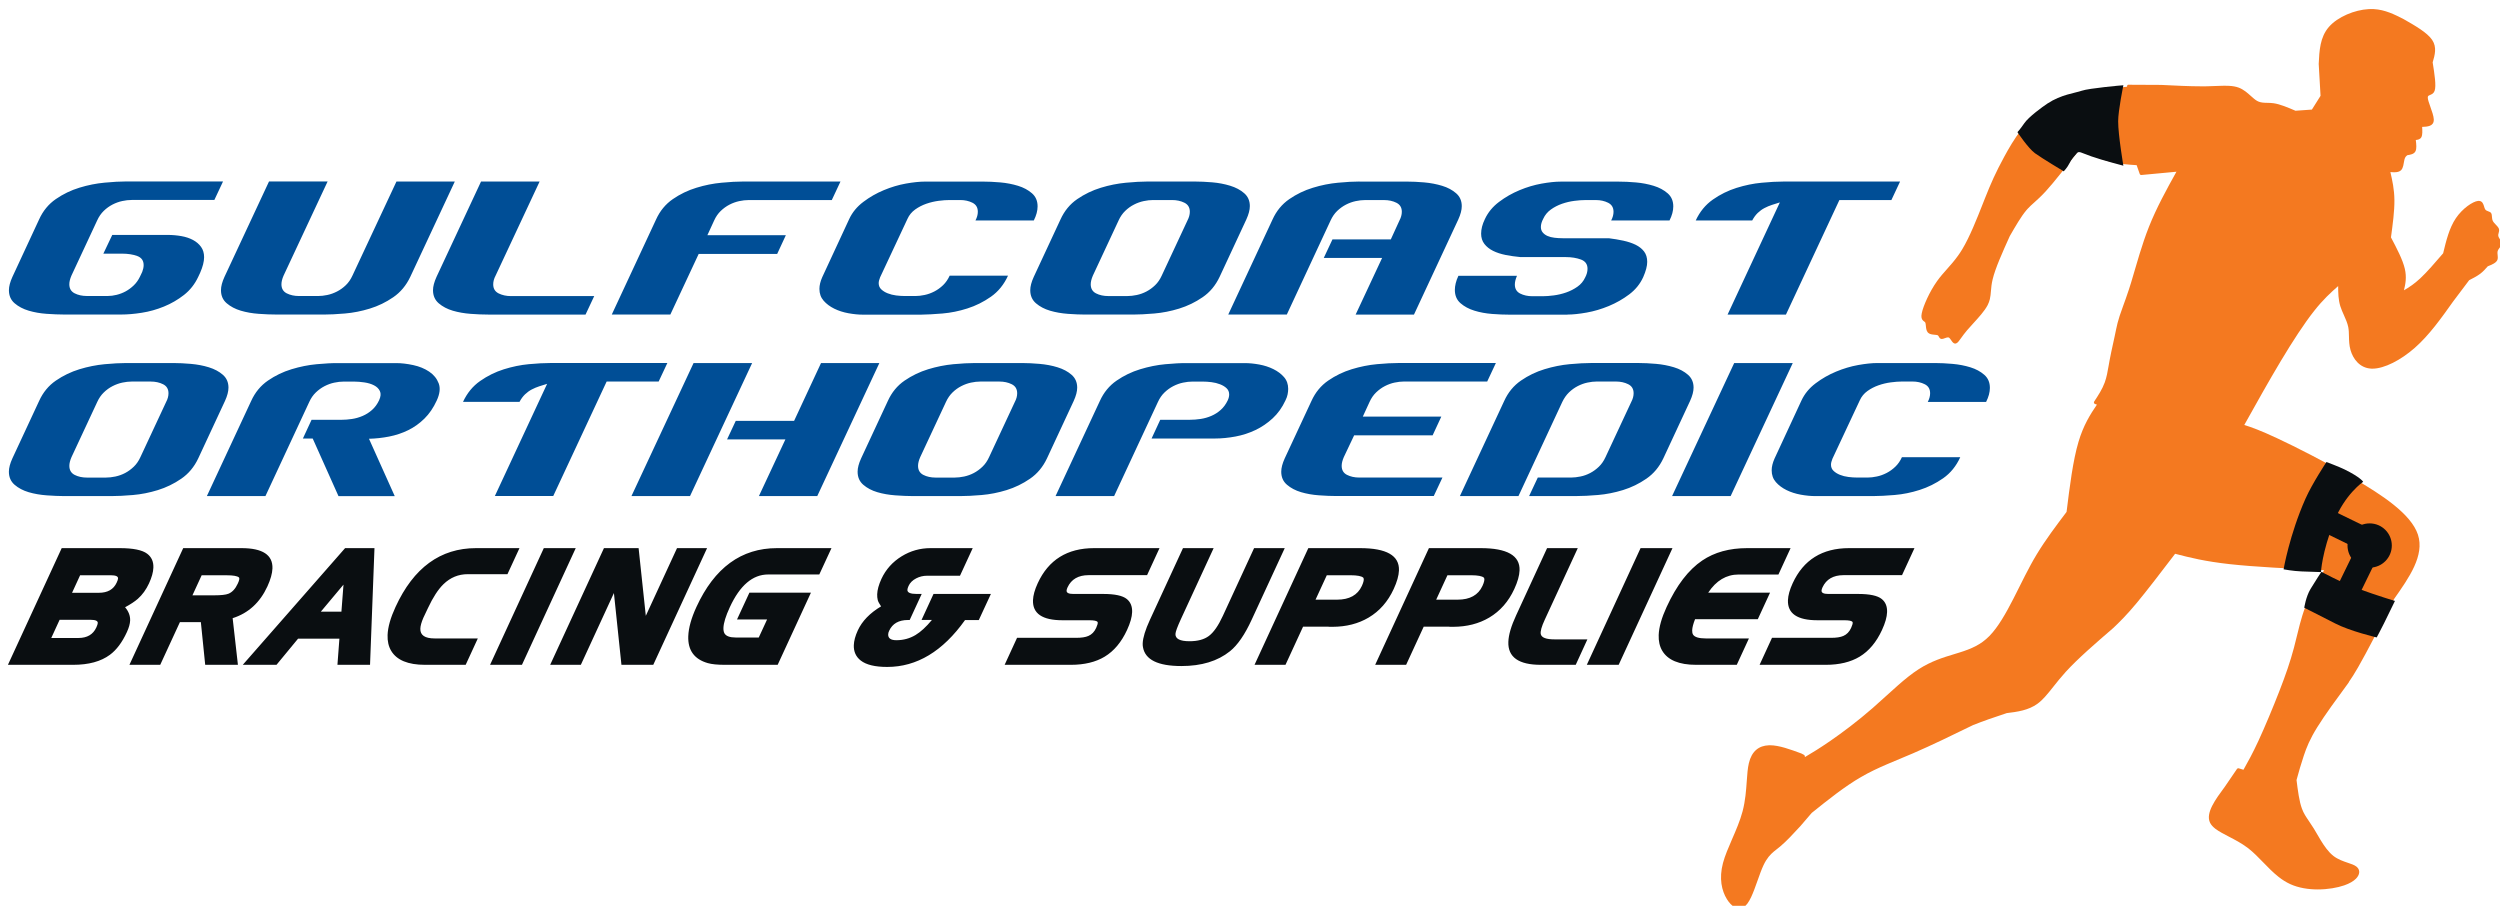 <svg width="276" height="100" viewBox="0 0 276 100" fill="none" xmlns="http://www.w3.org/2000/svg">
<g clip-path="url(#clip0_8014_1345)">
<path d="M209.171 54.647C210.087 54.569 211.002 54.385 211.925 54.09C212.848 53.796 213.713 53.367 214.526 52.799C215.335 52.232 215.967 51.455 216.414 50.472H209.973C209.785 50.888 209.544 51.235 209.249 51.519C208.955 51.803 208.632 52.037 208.28 52.218C207.925 52.398 207.57 52.53 207.205 52.604C206.843 52.682 206.506 52.721 206.197 52.721H205.033C204.721 52.721 204.398 52.7 204.064 52.657C203.727 52.615 203.418 52.537 203.134 52.423C202.851 52.31 202.613 52.164 202.425 51.983C202.233 51.803 202.141 51.576 202.141 51.299C202.141 51.125 202.194 50.912 202.297 50.653L205.324 44.191C205.512 43.776 205.793 43.436 206.165 43.169C206.534 42.904 206.946 42.691 207.393 42.535C207.84 42.379 208.294 42.272 208.752 42.212C209.21 42.152 209.618 42.12 209.98 42.12H211.144C211.645 42.12 212.092 42.219 212.489 42.418C212.887 42.616 213.085 42.946 213.085 43.414C213.085 43.726 213 44.042 212.826 44.372H219.267C219.544 43.819 219.683 43.304 219.683 42.822C219.683 42.219 219.477 41.737 219.061 41.375C218.646 41.013 218.135 40.736 217.521 40.548C216.911 40.36 216.254 40.233 215.555 40.172C214.856 40.112 214.224 40.08 213.653 40.08H207.262C206.658 40.08 205.952 40.155 205.14 40.3C204.33 40.446 203.518 40.687 202.709 41.024C201.896 41.361 201.144 41.79 200.445 42.318C199.745 42.843 199.224 43.478 198.879 44.219L195.906 50.632C195.7 51.097 195.593 51.529 195.593 51.923C195.593 52.441 195.749 52.877 196.058 53.228C196.37 53.583 196.761 53.874 197.236 54.108C197.712 54.342 198.234 54.509 198.801 54.612C199.369 54.715 199.905 54.768 200.405 54.768H206.797C207.464 54.764 208.255 54.725 209.171 54.647ZM191.065 54.764L197.921 40.08H191.455L184.599 54.764H191.065ZM173.215 43.322C173.509 43.038 173.832 42.804 174.183 42.623C174.538 42.442 174.897 42.311 175.255 42.237C175.617 42.159 175.961 42.12 176.291 42.12H178.385C178.903 42.12 179.358 42.219 179.755 42.418C180.153 42.616 180.351 42.946 180.351 43.414C180.351 43.726 180.266 44.042 180.092 44.372L177.246 50.472C177.054 50.888 176.817 51.235 176.522 51.519C176.228 51.803 175.908 52.037 175.564 52.218C175.22 52.398 174.861 52.53 174.492 52.604C174.12 52.682 173.772 52.721 173.445 52.721H169.772L168.814 54.764H174.066C174.723 54.764 175.507 54.725 176.419 54.647C177.335 54.569 178.25 54.388 179.173 54.105C180.096 53.821 180.958 53.402 181.76 52.849C182.562 52.296 183.187 51.547 183.634 50.6L186.583 44.266C186.842 43.698 186.97 43.205 186.97 42.794C186.97 42.208 186.764 41.733 186.349 41.371C185.934 41.01 185.419 40.733 184.798 40.545C184.177 40.357 183.517 40.229 182.818 40.169C182.119 40.109 181.487 40.077 180.916 40.077H175.663C175.007 40.077 174.219 40.119 173.296 40.204C172.374 40.289 171.447 40.477 170.514 40.761C169.584 41.045 168.715 41.464 167.913 42.017C167.111 42.57 166.493 43.319 166.064 44.266L161.174 54.764H167.64L172.477 44.372C172.679 43.957 172.92 43.609 173.215 43.322ZM159.247 52.721H150.062C149.544 52.721 149.094 52.622 148.703 52.423C148.316 52.225 148.121 51.895 148.121 51.427C148.121 51.15 148.199 50.831 148.355 50.469L149.495 48.064H158.161L159.119 45.996H150.453L151.202 44.368C151.39 43.953 151.631 43.606 151.925 43.322C152.22 43.038 152.543 42.804 152.894 42.623C153.249 42.442 153.608 42.311 153.966 42.237C154.328 42.159 154.672 42.12 155.002 42.12H164.187L165.145 40.077H154.385C153.728 40.077 152.94 40.119 152.018 40.204C151.095 40.289 150.169 40.477 149.235 40.761C148.306 41.045 147.436 41.464 146.634 42.017C145.832 42.57 145.215 43.319 144.785 44.266L141.836 50.6C141.577 51.168 141.449 51.661 141.449 52.072C141.449 52.675 141.659 53.157 142.085 53.519C142.507 53.881 143.025 54.154 143.635 54.335C144.249 54.516 144.906 54.633 145.616 54.683C146.322 54.736 146.961 54.761 147.529 54.761H158.288L159.247 52.721ZM128.656 40.208C127.733 40.293 126.807 40.481 125.874 40.765C124.944 41.048 124.075 41.467 123.273 42.02C122.471 42.574 121.853 43.322 121.424 44.269L116.533 54.768H122.999L127.836 44.376C128.024 43.961 128.266 43.613 128.56 43.329C128.855 43.045 129.178 42.811 129.529 42.63C129.884 42.45 130.242 42.318 130.604 42.244C130.966 42.166 131.311 42.127 131.641 42.127H132.78C133.088 42.127 133.411 42.148 133.749 42.191C134.086 42.233 134.398 42.311 134.693 42.425C134.987 42.538 135.228 42.684 135.416 42.864C135.605 43.045 135.7 43.272 135.7 43.549C135.7 43.755 135.647 43.971 135.544 44.195C135.338 44.627 135.079 44.978 134.767 45.255C134.458 45.532 134.111 45.752 133.731 45.915C133.351 46.078 132.957 46.191 132.553 46.252C132.148 46.312 131.747 46.344 131.35 46.344H128.092L127.134 48.412H134.118C134.859 48.412 135.619 48.337 136.396 48.192C137.173 48.047 137.904 47.809 138.596 47.479C139.285 47.153 139.92 46.72 140.498 46.188C141.077 45.652 141.545 45 141.907 44.223C142.028 43.982 142.11 43.755 142.152 43.538C142.195 43.322 142.216 43.12 142.216 42.932C142.216 42.414 142.06 41.978 141.751 41.627C141.439 41.272 141.048 40.981 140.573 40.747C140.097 40.513 139.579 40.346 139.022 40.243C138.461 40.141 137.933 40.087 137.432 40.087H131.016C130.367 40.08 129.579 40.123 128.656 40.208ZM98.843 54.686C98.136 54.633 97.476 54.52 96.862 54.339C96.249 54.158 95.734 53.885 95.312 53.523C94.889 53.161 94.68 52.679 94.68 52.076C94.68 51.661 94.808 51.171 95.067 50.604L98.016 44.269C98.445 43.322 99.063 42.57 99.865 42.02C100.667 41.471 101.533 41.052 102.466 40.765C103.396 40.481 104.322 40.297 105.248 40.208C106.171 40.123 106.959 40.08 107.615 40.08H112.867C113.435 40.08 114.071 40.112 114.77 40.172C115.469 40.233 116.129 40.357 116.75 40.548C117.371 40.74 117.889 41.013 118.301 41.375C118.716 41.737 118.922 42.212 118.922 42.797C118.922 43.212 118.794 43.702 118.535 44.269L115.586 50.604C115.139 51.551 114.514 52.303 113.712 52.852C112.91 53.406 112.048 53.821 111.125 54.108C110.202 54.392 109.283 54.573 108.371 54.651C107.456 54.729 106.671 54.768 106.018 54.768H100.766C100.188 54.764 99.549 54.739 98.843 54.686ZM101.352 51.43C101.352 51.895 101.547 52.228 101.934 52.427C102.32 52.626 102.775 52.725 103.293 52.725H105.39C105.717 52.725 106.068 52.686 106.437 52.608C106.806 52.53 107.165 52.402 107.509 52.221C107.853 52.04 108.172 51.806 108.467 51.522C108.762 51.239 109.003 50.888 109.191 50.476L112.037 44.376C112.211 44.049 112.296 43.73 112.296 43.418C112.296 42.953 112.097 42.62 111.7 42.421C111.302 42.222 110.845 42.123 110.33 42.123H108.236C107.91 42.123 107.566 42.162 107.2 42.24C106.838 42.318 106.48 42.446 106.128 42.627C105.773 42.808 105.45 43.042 105.159 43.326C104.868 43.609 104.624 43.961 104.436 44.372L101.589 50.472C101.43 50.834 101.352 51.154 101.352 51.43ZM69.714 54.764H76.18L83.036 40.08H76.57L69.714 54.764ZM81.227 46.465L80.268 48.508H86.709L83.785 54.764H90.226L97.082 40.08H90.641L87.668 46.465H81.227ZM61.076 54.764L66.975 42.12H72.716L73.675 40.077H60.768C60.093 40.077 59.302 40.119 58.386 40.204C57.471 40.289 56.552 40.481 55.618 40.772C54.689 41.066 53.816 41.495 53.007 42.063C52.194 42.63 51.566 43.4 51.118 44.365H57.354C57.528 44.038 57.73 43.762 57.961 43.538C58.195 43.315 58.443 43.134 58.709 42.996C58.975 42.857 59.252 42.74 59.536 42.648C59.82 42.556 60.111 42.464 60.402 42.375L54.632 54.761H61.076V54.764ZM34.961 40.208C34.038 40.293 33.112 40.481 32.179 40.765C31.249 41.048 30.379 41.467 29.577 42.02C28.775 42.574 28.158 43.322 27.728 44.269L22.838 54.768H29.304L34.141 44.376C34.329 43.961 34.571 43.613 34.865 43.329C35.16 43.045 35.483 42.811 35.834 42.63C36.189 42.45 36.544 42.318 36.909 42.244C37.271 42.166 37.615 42.127 37.945 42.127H39.085C39.447 42.127 39.83 42.159 40.234 42.219C40.639 42.279 40.994 42.386 41.295 42.542C41.597 42.698 41.814 42.907 41.941 43.177C42.069 43.443 42.041 43.783 41.849 44.198C41.643 44.631 41.384 44.982 41.072 45.259C40.763 45.535 40.415 45.755 40.036 45.918C39.656 46.081 39.262 46.195 38.857 46.255C38.453 46.316 38.052 46.347 37.654 46.347H34.397L33.438 48.415H34.524L37.37 54.775H43.581L40.735 48.44C41.476 48.422 42.218 48.341 42.96 48.195C43.702 48.05 44.401 47.816 45.054 47.497C45.71 47.178 46.31 46.752 46.853 46.216C47.396 45.684 47.85 45.017 48.212 44.227C48.556 43.485 48.631 42.85 48.432 42.325C48.233 41.8 47.886 41.368 47.385 41.031C46.885 40.694 46.299 40.453 45.625 40.307C44.951 40.162 44.323 40.087 43.737 40.087H37.321C36.671 40.08 35.884 40.123 34.961 40.208ZM5.147 54.686C4.441 54.633 3.781 54.52 3.167 54.339C2.553 54.158 2.039 53.885 1.616 53.523C1.194 53.161 0.981 52.679 0.981 52.076C0.981 51.661 1.109 51.171 1.368 50.604L4.317 44.269C4.746 43.322 5.364 42.57 6.166 42.02C6.968 41.471 7.834 41.052 8.767 40.765C9.697 40.481 10.627 40.297 11.55 40.208C12.472 40.123 13.26 40.08 13.916 40.08H19.169C19.737 40.08 20.372 40.112 21.071 40.172C21.77 40.233 22.43 40.357 23.051 40.548C23.672 40.74 24.19 41.013 24.602 41.375C25.017 41.737 25.223 42.212 25.223 42.797C25.223 43.212 25.095 43.702 24.836 44.269L21.887 50.604C21.44 51.551 20.812 52.303 20.01 52.852C19.208 53.406 18.345 53.821 17.423 54.108C16.5 54.392 15.581 54.573 14.669 54.651C13.753 54.729 12.969 54.768 12.316 54.768H7.064C6.492 54.764 5.854 54.739 5.147 54.686ZM7.656 51.43C7.656 51.895 7.852 52.228 8.238 52.427C8.625 52.626 9.08 52.725 9.598 52.725H11.691C12.018 52.725 12.369 52.686 12.738 52.608C13.107 52.53 13.466 52.402 13.814 52.221C14.158 52.04 14.477 51.806 14.772 51.522C15.066 51.239 15.308 50.888 15.496 50.476L18.342 44.376C18.516 44.049 18.601 43.73 18.601 43.418C18.601 42.953 18.402 42.62 18.005 42.421C17.607 42.222 17.153 42.123 16.635 42.123H14.541C14.215 42.123 13.867 42.162 13.505 42.24C13.143 42.318 12.784 42.446 12.43 42.627C12.075 42.808 11.752 43.042 11.461 43.326C11.166 43.609 10.925 43.961 10.737 44.372L7.891 50.472C7.735 50.834 7.656 51.154 7.656 51.43Z" fill="#004E96"/>
<path d="M197.169 34.728L203.067 22.087H208.809L209.767 20.044H196.86C196.19 20.044 195.395 20.087 194.479 20.175C193.563 20.26 192.644 20.452 191.711 20.743C190.781 21.037 189.908 21.466 189.099 22.034C188.29 22.601 187.658 23.371 187.211 24.336H193.446C193.62 24.009 193.822 23.733 194.053 23.509C194.287 23.286 194.536 23.105 194.802 22.967C195.068 22.828 195.345 22.711 195.629 22.619C195.913 22.523 196.2 22.435 196.495 22.346L190.724 34.732H197.169V34.728ZM173.059 34.728C173.644 34.728 174.347 34.654 175.166 34.508C175.986 34.363 176.799 34.121 177.612 33.785C178.421 33.448 179.173 33.022 179.862 32.504C180.55 31.986 181.068 31.351 181.412 30.592C181.707 29.919 181.852 29.362 181.852 28.911C181.852 28.447 181.735 28.064 181.505 27.762C181.27 27.46 180.962 27.216 180.575 27.024C180.188 26.836 179.734 26.684 179.216 26.57C178.698 26.46 178.165 26.368 177.612 26.301H172.516C172.203 26.301 171.902 26.283 171.611 26.247C171.316 26.212 171.064 26.148 170.848 26.052C170.631 25.957 170.454 25.829 170.319 25.666C170.18 25.503 170.113 25.3 170.113 25.059C170.113 24.783 170.198 24.481 170.372 24.155C170.56 23.74 170.841 23.403 171.213 23.133C171.582 22.867 171.994 22.655 172.441 22.498C172.888 22.342 173.342 22.236 173.8 22.176C174.258 22.115 174.666 22.087 175.028 22.087H176.192C176.692 22.087 177.14 22.186 177.537 22.385C177.935 22.584 178.133 22.913 178.133 23.382C178.133 23.69 178.048 24.009 177.874 24.339H184.315C184.592 23.79 184.73 23.272 184.73 22.789C184.73 22.186 184.525 21.704 184.109 21.342C183.694 20.98 183.183 20.704 182.569 20.516C181.955 20.328 181.302 20.2 180.603 20.14C179.904 20.079 179.272 20.051 178.701 20.051H172.313C171.71 20.051 171.004 20.126 170.191 20.271C169.382 20.416 168.569 20.658 167.76 20.995C166.951 21.332 166.195 21.761 165.496 22.289C164.797 22.814 164.275 23.449 163.931 24.19C163.654 24.758 163.516 25.293 163.516 25.794C163.516 26.24 163.636 26.62 163.878 26.932C164.119 27.244 164.438 27.496 164.836 27.695C165.233 27.893 165.695 28.042 166.22 28.149C166.745 28.252 167.292 28.329 167.863 28.383H172.881C173.502 28.383 174.052 28.475 174.538 28.652C175.021 28.833 175.262 29.174 175.262 29.674C175.262 29.986 175.177 30.302 175.003 30.631C174.812 31.046 174.528 31.387 174.148 31.653C173.768 31.919 173.353 32.132 172.906 32.288C172.459 32.444 172.005 32.55 171.547 32.611C171.089 32.671 170.681 32.703 170.319 32.703H169.18C168.662 32.703 168.211 32.603 167.82 32.405C167.434 32.206 167.239 31.876 167.239 31.408C167.239 31.131 167.317 30.812 167.473 30.451H161.007C160.868 30.745 160.769 31.018 160.709 31.277C160.648 31.536 160.616 31.777 160.616 32.001C160.616 32.621 160.822 33.111 161.237 33.472C161.653 33.834 162.164 34.111 162.778 34.299C163.392 34.49 164.045 34.607 164.744 34.661C165.443 34.714 166.074 34.739 166.646 34.739H173.059V34.728ZM150.087 20.041C149.431 20.041 148.643 20.083 147.72 20.172C146.797 20.257 145.871 20.441 144.938 20.729C144.008 21.012 143.139 21.431 142.337 21.984C141.535 22.538 140.917 23.286 140.488 24.233L135.597 34.728H142.063L146.9 24.336C147.092 23.921 147.33 23.573 147.624 23.289C147.919 23.006 148.242 22.772 148.593 22.591C148.944 22.41 149.306 22.282 149.665 22.204C150.027 22.126 150.371 22.087 150.701 22.087H152.795C153.313 22.087 153.767 22.186 154.165 22.385C154.562 22.584 154.761 22.913 154.761 23.382C154.761 23.69 154.676 24.009 154.502 24.339L153.544 26.432H147.103L146.144 28.475H152.586L149.661 34.732H156.102L160.993 24.236C161.252 23.669 161.379 23.176 161.379 22.761C161.379 22.176 161.174 21.701 160.758 21.339C160.343 20.977 159.829 20.7 159.208 20.512C158.587 20.324 157.926 20.197 157.227 20.136C156.528 20.076 155.897 20.048 155.325 20.048H150.087V20.041ZM117.907 34.65C117.201 34.597 116.54 34.483 115.927 34.302C115.313 34.121 114.798 33.848 114.376 33.487C113.953 33.125 113.74 32.642 113.74 32.039C113.74 31.625 113.868 31.135 114.127 30.568L117.076 24.233C117.506 23.286 118.123 22.534 118.925 21.984C119.727 21.434 120.593 21.016 121.527 20.729C122.46 20.441 123.386 20.26 124.309 20.172C125.231 20.087 126.019 20.041 126.676 20.041H131.928C132.496 20.041 133.131 20.072 133.83 20.129C134.529 20.189 135.189 20.314 135.81 20.505C136.431 20.697 136.95 20.97 137.361 21.332C137.776 21.693 137.982 22.169 137.982 22.754C137.982 23.169 137.854 23.658 137.595 24.229L134.646 30.564C134.199 31.511 133.575 32.263 132.769 32.813C131.967 33.366 131.105 33.781 130.182 34.068C129.259 34.352 128.34 34.533 127.428 34.611C126.513 34.689 125.728 34.728 125.075 34.728H119.823C119.252 34.728 118.617 34.7 117.907 34.65ZM120.416 31.39C120.416 31.855 120.611 32.188 120.998 32.387C121.385 32.586 121.839 32.685 122.357 32.685H124.451C124.777 32.685 125.129 32.646 125.498 32.568C125.87 32.49 126.225 32.362 126.569 32.181C126.914 32.001 127.233 31.766 127.528 31.483C127.822 31.199 128.063 30.848 128.251 30.436L131.098 24.336C131.268 24.009 131.357 23.69 131.357 23.378C131.357 22.913 131.158 22.58 130.76 22.381C130.363 22.183 129.909 22.084 129.391 22.084H127.297C126.97 22.084 126.623 22.122 126.261 22.201C125.899 22.279 125.54 22.406 125.189 22.587C124.834 22.768 124.511 23.002 124.22 23.286C123.926 23.57 123.684 23.921 123.496 24.332L120.65 30.433C120.494 30.798 120.416 31.117 120.416 31.39ZM104.042 34.611C104.957 34.533 105.873 34.349 106.795 34.054C107.718 33.76 108.584 33.331 109.397 32.76C110.206 32.192 110.838 31.415 111.285 30.433H104.844C104.652 30.848 104.414 31.195 104.12 31.479C103.825 31.763 103.502 31.997 103.151 32.178C102.8 32.359 102.441 32.49 102.076 32.565C101.714 32.642 101.376 32.681 101.068 32.681H99.904C99.595 32.681 99.269 32.66 98.935 32.618C98.598 32.575 98.289 32.497 98.005 32.384C97.721 32.274 97.484 32.125 97.292 31.944C97.1 31.763 97.008 31.536 97.008 31.259C97.008 31.085 97.061 30.873 97.164 30.614L100.191 24.151C100.379 23.736 100.66 23.399 101.032 23.13C101.405 22.864 101.813 22.651 102.26 22.495C102.707 22.339 103.162 22.233 103.619 22.172C104.077 22.112 104.485 22.084 104.847 22.084H106.011C106.512 22.084 106.959 22.183 107.356 22.381C107.754 22.58 107.952 22.91 107.952 23.378C107.952 23.687 107.867 24.006 107.693 24.336H114.134C114.411 23.786 114.55 23.268 114.55 22.786C114.55 22.183 114.344 21.701 113.929 21.339C113.513 20.977 113.002 20.7 112.388 20.512C111.774 20.324 111.121 20.197 110.422 20.136C109.723 20.076 109.092 20.048 108.52 20.048H102.132C101.529 20.048 100.823 20.122 100.01 20.267C99.198 20.413 98.388 20.654 97.579 20.991C96.767 21.328 96.014 21.757 95.315 22.286C94.616 22.811 94.094 23.445 93.75 24.187L90.776 30.599C90.57 31.064 90.464 31.497 90.464 31.894C90.464 32.412 90.62 32.845 90.929 33.199C91.238 33.554 91.632 33.845 92.107 34.079C92.583 34.313 93.104 34.48 93.672 34.583C94.24 34.685 94.776 34.739 95.276 34.739H101.667C102.335 34.728 103.13 34.689 104.042 34.611ZM82.028 20.041C81.372 20.041 80.584 20.083 79.661 20.172C78.739 20.257 77.812 20.441 76.879 20.729C75.949 21.012 75.08 21.431 74.278 21.984C73.476 22.538 72.858 23.286 72.429 24.233L67.539 34.728H74.005L77.135 28.032H85.801L86.759 25.964H78.096L78.845 24.336C79.033 23.921 79.275 23.573 79.569 23.289C79.864 23.006 80.187 22.772 80.538 22.591C80.889 22.41 81.248 22.282 81.61 22.204C81.972 22.126 82.316 22.087 82.646 22.087H91.83L92.788 20.044H82.028V20.041ZM53.883 34.728C53.315 34.728 52.676 34.703 51.97 34.65C51.264 34.597 50.604 34.483 49.99 34.302C49.376 34.121 48.861 33.848 48.439 33.487C48.017 33.125 47.804 32.642 47.804 32.039C47.804 31.625 47.935 31.135 48.191 30.568L53.106 20.044H59.572L54.71 30.436C54.536 30.763 54.451 31.082 54.451 31.394C54.451 31.859 54.65 32.192 55.047 32.391C55.444 32.589 55.899 32.689 56.417 32.689H65.601L64.643 34.732H53.883V34.728ZM35.724 34.728C36.38 34.728 37.165 34.689 38.077 34.611C38.989 34.533 39.908 34.352 40.831 34.068C41.753 33.785 42.616 33.366 43.418 32.813C44.22 32.263 44.844 31.511 45.295 30.564L50.21 20.041H43.769L38.907 30.433C38.715 30.848 38.478 31.195 38.183 31.479C37.889 31.763 37.566 31.997 37.214 32.178C36.859 32.359 36.505 32.49 36.143 32.565C35.781 32.642 35.436 32.681 35.106 32.681H33.013C32.495 32.681 32.044 32.582 31.653 32.384C31.267 32.185 31.071 31.855 31.071 31.387C31.071 31.11 31.149 30.791 31.306 30.429L36.167 20.037H29.698L24.783 30.564C24.524 31.131 24.396 31.625 24.396 32.036C24.396 32.639 24.605 33.121 25.031 33.483C25.454 33.845 25.972 34.118 26.582 34.299C27.193 34.48 27.853 34.597 28.562 34.647C29.269 34.7 29.907 34.724 30.475 34.724H35.724V34.728ZM22.533 28.393C22.533 27.947 22.419 27.567 22.196 27.255C21.972 26.943 21.674 26.691 21.305 26.492C20.933 26.294 20.507 26.152 20.024 26.067C19.541 25.982 19.03 25.935 18.498 25.935H12.394L11.411 28.003H13.455C14.112 28.003 14.676 28.088 15.148 28.262C15.623 28.436 15.858 28.769 15.858 29.269C15.858 29.493 15.805 29.745 15.702 30.018L15.443 30.561C15.269 30.922 15.045 31.238 14.768 31.504C14.491 31.77 14.193 31.99 13.877 32.164C13.558 32.337 13.225 32.465 12.88 32.55C12.536 32.635 12.206 32.678 11.897 32.678H9.594C9.076 32.678 8.625 32.579 8.235 32.38C7.848 32.181 7.653 31.852 7.653 31.383C7.653 31.107 7.731 30.788 7.887 30.426L10.733 24.325C10.921 23.91 11.166 23.562 11.457 23.279C11.748 22.995 12.075 22.761 12.426 22.58C12.777 22.399 13.139 22.271 13.498 22.194C13.86 22.115 14.204 22.076 14.534 22.076H23.665L24.623 20.033H13.916C13.26 20.033 12.472 20.076 11.55 20.165C10.627 20.25 9.701 20.434 8.767 20.721C7.837 21.005 6.968 21.424 6.166 21.977C5.364 22.53 4.746 23.279 4.317 24.226L1.372 30.564C1.113 31.131 0.985 31.625 0.985 32.036C0.985 32.639 1.194 33.121 1.616 33.483C2.039 33.845 2.557 34.118 3.167 34.299C3.778 34.48 4.438 34.597 5.147 34.647C5.857 34.696 6.492 34.724 7.064 34.724H13.377C14.066 34.724 14.825 34.661 15.652 34.529C16.479 34.402 17.295 34.171 18.097 33.845C18.899 33.519 19.637 33.089 20.308 32.565C20.979 32.039 21.507 31.373 21.887 30.561L22.093 30.121C22.384 29.454 22.533 28.876 22.533 28.393Z" fill="#004E96"/>
<path d="M211.357 60.514H204.135C201.176 60.514 199.1 61.805 197.911 64.39C197.584 65.1 197.41 65.724 197.389 66.26C197.336 67.739 198.422 68.476 200.65 68.476H203.596C204.107 68.476 204.412 68.533 204.515 68.654C204.526 68.668 204.533 68.689 204.536 68.718C204.55 68.831 204.494 69.037 204.359 69.331C204.164 69.753 203.88 70.048 203.507 70.207C203.195 70.346 202.748 70.416 202.169 70.416H195.629L194.259 73.396H201.562C203.067 73.396 204.313 73.094 205.306 72.495C206.332 71.874 207.155 70.892 207.773 69.551C208.128 68.781 208.316 68.122 208.334 67.575C208.355 66.948 208.16 66.465 207.741 66.128C207.28 65.756 206.41 65.572 205.14 65.572H201.839C201.335 65.572 201.087 65.451 201.098 65.206C201.101 65.11 201.137 64.99 201.204 64.844C201.619 63.947 202.396 63.497 203.532 63.497H209.984L211.357 60.514ZM197.68 60.514H192.886C190.927 60.514 189.273 60.971 187.924 61.883C186.406 62.908 185.096 64.617 183.996 67.008C183.442 68.207 183.151 69.239 183.119 70.108C183.095 70.782 183.226 71.364 183.513 71.846C184.127 72.878 185.373 73.396 187.25 73.396H191.739L193.081 70.484H188.318C187.562 70.484 187.094 70.342 186.917 70.065C186.842 69.945 186.81 69.785 186.817 69.583C186.828 69.271 186.934 68.867 187.133 68.363H194.06L195.412 65.433H188.584C189.468 64.096 190.586 63.426 191.949 63.426H196.339L197.68 60.514ZM184.642 60.514H181.118L175.184 73.396H178.701L184.642 60.514ZM175.248 70.587H171.625C170.695 70.587 170.188 70.395 170.102 70.009C170.038 69.718 170.184 69.182 170.55 68.398L174.187 60.514H170.798L167.38 67.934C166.834 69.115 166.546 70.09 166.522 70.86C166.461 72.548 167.657 73.396 170.106 73.396H173.96L175.248 70.587ZM163.817 63.773C163.828 63.784 163.839 63.798 163.846 63.812C163.92 63.965 163.86 64.256 163.665 64.685C163.196 65.699 162.284 66.203 160.932 66.203H158.555L159.797 63.507H162.416C163.157 63.511 163.626 63.599 163.817 63.773ZM164.41 68.182C165.617 67.466 166.539 66.416 167.178 65.029C167.544 64.238 167.739 63.55 167.76 62.972C167.82 61.333 166.387 60.514 163.466 60.514H157.753L151.819 73.396H155.236L157.178 69.182H159.91C159.981 69.193 160.049 69.2 160.116 69.2H160.428C161.937 69.196 163.267 68.859 164.41 68.182ZM150.502 63.773C150.513 63.784 150.524 63.798 150.531 63.812C150.605 63.965 150.545 64.256 150.35 64.685C149.881 65.699 148.969 66.203 147.614 66.203H145.236L146.478 63.507H149.097C149.842 63.511 150.311 63.599 150.502 63.773ZM151.095 68.182C152.302 67.466 153.224 66.416 153.863 65.029C154.229 64.238 154.424 63.55 154.445 62.972C154.502 61.333 153.072 60.514 150.151 60.514H144.438L138.5 73.396H141.918L143.859 69.182H146.588C146.659 69.193 146.726 69.2 146.794 69.2H147.106C148.622 69.196 149.949 68.859 151.095 68.182ZM141.836 60.514H138.451L134.998 68.001C134.504 69.076 133.99 69.814 133.454 70.214C132.936 70.601 132.226 70.792 131.321 70.792C130.271 70.792 129.753 70.526 129.77 69.994C129.777 69.753 129.98 69.203 130.374 68.345L133.986 60.514H130.601L126.949 68.434C126.442 69.533 126.179 70.399 126.154 71.023C126.147 71.175 126.158 71.317 126.183 71.442C126.42 72.835 127.836 73.531 130.427 73.531C132.645 73.531 134.43 72.988 135.786 71.899C136.627 71.225 137.429 70.062 138.185 68.416L141.836 60.514ZM128.01 60.514H120.788C117.829 60.514 115.753 61.805 114.564 64.39C114.237 65.1 114.063 65.724 114.042 66.26C113.989 67.739 115.075 68.476 117.303 68.476H120.249C120.76 68.476 121.065 68.533 121.168 68.654C121.179 68.668 121.186 68.689 121.189 68.718C121.204 68.831 121.147 69.037 121.012 69.331C120.817 69.753 120.533 70.048 120.16 70.207C119.848 70.346 119.401 70.416 118.822 70.416H112.282L110.912 73.396H118.216C119.72 73.396 120.966 73.094 121.959 72.495C122.985 71.874 123.808 70.892 124.426 69.551C124.781 68.781 124.969 68.122 124.987 67.575C125.008 66.948 124.813 66.465 124.394 66.128C123.933 65.756 123.063 65.572 121.793 65.572H118.492C117.988 65.572 117.74 65.451 117.751 65.206C117.754 65.11 117.79 64.99 117.857 64.844C118.272 63.947 119.049 63.497 120.185 63.497H126.637L128.01 60.514ZM109.397 65.568H103.062L101.738 68.444H102.881C102.249 69.207 101.646 69.764 101.071 70.108C100.436 70.487 99.733 70.679 98.96 70.679C98.342 70.679 98.041 70.463 98.055 70.033C98.058 69.913 98.094 69.782 98.161 69.64C98.527 68.845 99.219 68.448 100.244 68.448H100.429L101.756 65.572H101.196C100.507 65.572 100.166 65.422 100.177 65.121C100.181 65.007 100.223 64.866 100.305 64.688C100.464 64.337 100.745 64.057 101.146 63.851C101.515 63.66 101.916 63.56 102.352 63.56H105.983L107.388 60.514H102.732C101.582 60.514 100.518 60.815 99.542 61.415C98.541 62.032 97.796 62.862 97.31 63.908C97.015 64.55 96.859 65.118 96.841 65.607C96.834 65.838 96.855 66.054 96.905 66.252C96.948 66.419 97.072 66.65 97.27 66.944C96.032 67.682 95.177 68.569 94.701 69.597C94.424 70.2 94.279 70.743 94.261 71.225C94.236 71.938 94.492 72.506 95.028 72.924C95.635 73.396 96.607 73.63 97.948 73.63C101.22 73.63 104.084 71.906 106.54 68.455H108.059L109.397 65.568ZM91.795 60.514H85.776C81.84 60.514 78.877 62.677 76.886 67.008C76.319 68.239 76.02 69.313 75.985 70.232C75.928 71.789 76.648 72.782 78.143 73.208C78.586 73.335 79.218 73.396 80.038 73.396H85.854L89.527 65.43H82.735L81.365 68.391H84.686L83.767 70.381H81.219C80.573 70.381 80.162 70.228 79.984 69.927C79.899 69.775 79.86 69.576 79.867 69.324C79.885 68.774 80.119 68.015 80.57 67.04C81.684 64.628 83.093 63.422 84.804 63.422H90.45L91.795 60.514ZM78.061 60.514H74.743L71.297 67.987L70.502 60.514H66.676L60.739 73.396H64.125L67.776 65.472L68.607 73.396H72.12L78.061 60.514ZM63.561 60.514H60.037L54.103 73.396H57.623L63.561 60.514ZM57.35 60.514H52.556C48.62 60.514 45.657 62.677 43.666 67.008C43.112 68.207 42.821 69.239 42.789 70.108C42.765 70.782 42.896 71.364 43.183 71.846C43.797 72.878 45.043 73.396 46.92 73.396H51.41L52.751 70.484H47.989C46.91 70.484 46.381 70.126 46.406 69.406C46.416 69.097 46.526 68.696 46.739 68.203C46.963 67.717 47.133 67.359 47.247 67.129C47.797 65.951 48.368 65.071 48.957 64.497C49.717 63.759 50.608 63.39 51.633 63.39H56.023L57.35 60.514ZM37.921 64.543L37.693 67.526H35.422L37.921 64.543ZM41.342 60.514H38.098L26.802 73.396H30.525L32.906 70.509H37.47L37.253 73.396H40.852L41.342 60.514ZM26.369 63.741C26.469 63.819 26.43 64.046 26.252 64.426C25.986 65.007 25.638 65.383 25.216 65.55C24.925 65.664 24.407 65.724 23.654 65.724H21.245L22.263 63.511H25.038C25.738 63.511 26.181 63.589 26.369 63.741ZM29.524 64.734C29.872 63.972 30.056 63.316 30.078 62.762C30.131 61.262 28.992 60.514 26.66 60.514H20.226L14.289 73.396H17.689L19.861 68.686H22.175L22.654 73.396H26.266L25.684 68.246C27.42 67.696 28.701 66.526 29.524 64.734ZM10.794 68.778C10.79 68.888 10.737 69.051 10.634 69.274C10.279 70.048 9.619 70.434 8.654 70.434H5.659L6.581 68.427H10.006C10.542 68.427 10.804 68.544 10.794 68.778ZM13.033 63.855C13.029 63.958 12.98 64.114 12.88 64.323C12.536 65.071 11.883 65.444 10.918 65.444H7.955L8.845 63.507H12.238C12.777 63.511 13.04 63.624 13.033 63.855ZM16.45 64.408C16.752 63.752 16.915 63.17 16.933 62.67C16.958 62.007 16.731 61.496 16.252 61.134C15.709 60.719 14.697 60.514 13.214 60.514H6.812L0.875 73.396H8.072C9.789 73.396 11.141 73.027 12.135 72.289C12.863 71.75 13.487 70.917 14.005 69.792C14.232 69.299 14.353 68.87 14.367 68.505C14.385 67.987 14.2 67.497 13.81 67.04C14.41 66.717 14.875 66.409 15.208 66.118C15.719 65.664 16.134 65.093 16.45 64.408Z" fill="#0A0E11"/>
<path d="M261.777 1C261.685 1 261.589 1.004 261.493 1.007C259.967 1.089 258.09 1.848 257.111 2.972C256.124 4.104 256.057 5.593 255.986 7.047C255.986 7.051 255.986 7.054 255.986 7.058L256.188 10.58L255.233 12.098L253.42 12.226C252.586 11.868 251.738 11.506 251.017 11.399C250.893 11.382 250.772 11.371 250.655 11.364C250.535 11.357 250.418 11.353 250.304 11.353C250.197 11.35 250.095 11.35 249.992 11.343C249.701 11.325 249.438 11.282 249.179 11.137C248.963 11.013 248.742 10.818 248.498 10.598C248.129 10.264 247.703 9.885 247.167 9.679C246.844 9.555 246.482 9.498 246.088 9.477C245.939 9.47 245.783 9.466 245.62 9.466C245.531 9.466 245.439 9.466 245.346 9.47C245.101 9.473 244.846 9.484 244.576 9.495C244.278 9.505 243.966 9.52 243.639 9.527C243.451 9.53 243.256 9.53 243.057 9.53C241.709 9.53 240.151 9.452 238.586 9.374H238.568H238.565L234.938 9.356C234.899 9.356 234.863 9.385 234.853 9.424L234.817 9.576C234.813 9.576 234.806 9.576 234.803 9.576C231.627 9.92 228.394 10.264 226.041 11.665C223.684 13.07 222.237 15.521 221.275 17.291C220.31 19.068 219.813 20.196 219.124 21.93C219.05 22.118 218.972 22.313 218.894 22.515C218.244 24.165 217.456 26.158 216.626 27.53C216.477 27.779 216.324 28.006 216.172 28.218C215.764 28.79 215.352 29.254 214.947 29.708C214.568 30.134 214.195 30.552 213.851 31.038C213.003 32.227 212.314 33.816 212.162 34.582C212.073 35.014 212.144 35.245 212.314 35.401C212.357 35.44 212.399 35.468 212.431 35.493C212.467 35.518 212.488 35.532 212.509 35.553C212.524 35.568 212.538 35.582 212.545 35.596C212.58 35.66 212.598 35.784 212.616 35.979C212.637 36.188 212.658 36.508 212.832 36.703C212.843 36.717 212.857 36.727 212.868 36.738C212.928 36.791 212.996 36.83 213.063 36.859C213.23 36.926 213.436 36.944 213.592 36.958C213.744 36.972 213.847 36.983 213.911 37.008C213.932 37.018 213.95 37.029 213.964 37.04C213.996 37.068 214.018 37.103 214.05 37.167C214.067 37.206 214.103 37.274 214.152 37.327C214.156 37.33 214.163 37.334 214.167 37.341C214.216 37.387 214.284 37.419 214.365 37.423C214.369 37.423 214.372 37.423 214.372 37.423C214.376 37.423 214.376 37.423 214.376 37.423C214.482 37.423 214.61 37.373 214.695 37.341C214.848 37.284 214.969 37.245 215.057 37.245C215.093 37.245 215.121 37.252 215.15 37.263C215.167 37.27 215.189 37.284 215.214 37.309C215.277 37.369 215.338 37.458 215.409 37.561C215.465 37.646 215.536 37.752 215.615 37.823C215.643 37.848 215.678 37.877 215.721 37.898C215.76 37.916 215.806 37.93 215.856 37.93C215.863 37.93 215.874 37.93 215.881 37.93C215.913 37.926 215.941 37.919 215.966 37.908C216.069 37.87 216.154 37.781 216.225 37.696C216.307 37.6 216.399 37.469 216.505 37.32C216.672 37.086 216.885 36.791 217.169 36.458C217.364 36.227 217.595 35.975 217.836 35.713C218.429 35.064 219.103 34.33 219.437 33.684C219.55 33.461 219.625 33.248 219.678 33.035C219.749 32.737 219.774 32.443 219.799 32.134C219.83 31.755 219.866 31.343 219.987 30.84C220.278 29.623 221.069 27.86 221.878 26.069C222.506 24.98 223.12 23.913 223.702 23.221C223.755 23.161 223.805 23.1 223.858 23.044C224.085 22.795 224.316 22.59 224.586 22.349C224.93 22.04 225.324 21.689 225.831 21.139C226.793 20.093 228.152 18.334 229.512 16.571C230.654 17.06 231.808 17.546 232.876 17.826C233.944 18.107 234.927 18.174 235.885 18.234L236.226 19.202C236.251 19.273 236.318 19.32 236.393 19.32C236.4 19.32 236.403 19.32 236.41 19.32L240.279 18.958C239.179 20.937 238.082 22.934 237.248 25.03C236.847 26.041 236.506 27.069 236.205 28.052C236.017 28.665 235.843 29.261 235.679 29.822C235.534 30.322 235.395 30.794 235.264 31.226C235.186 31.478 235.112 31.719 235.034 31.95C234.792 32.691 234.569 33.301 234.377 33.826C234.235 34.216 234.107 34.564 234.008 34.876C233.82 35.447 233.713 35.912 233.614 36.383C233.589 36.5 233.564 36.621 233.539 36.742C233.515 36.869 233.486 37.001 233.458 37.132C233.405 37.391 233.341 37.675 233.277 37.965C233.149 38.547 233.011 39.171 232.901 39.771C232.865 39.962 232.833 40.15 232.801 40.335C232.684 41.019 232.574 41.647 232.361 42.229C232.092 42.966 231.652 43.64 231.194 44.335C231.165 44.382 231.158 44.438 231.176 44.488C231.194 44.541 231.233 44.58 231.286 44.598L231.499 44.672C230.743 45.776 230.008 46.967 229.469 48.769C228.855 50.83 228.5 53.681 228.149 56.515C226.995 58.044 225.835 59.58 224.863 61.187C224.391 61.963 223.968 62.758 223.564 63.549C223.344 63.978 223.127 64.411 222.914 64.84C222.701 65.262 222.492 65.684 222.279 66.099C221.452 67.713 220.593 69.231 219.632 70.213C218.681 71.185 217.623 71.632 216.321 72.04C216.129 72.1 215.934 72.16 215.732 72.221C214.561 72.576 213.219 72.98 211.81 73.888C211.061 74.37 210.298 74.991 209.532 75.665C209.071 76.069 208.606 76.491 208.141 76.913C207.676 77.339 207.207 77.764 206.743 78.169C205.046 79.651 203.368 80.896 202.079 81.787C200.915 82.588 200.074 83.103 199.258 83.585L199.255 83.489C199.255 83.425 199.216 83.369 199.162 83.337L198.893 83.195C198.886 83.191 198.878 83.188 198.871 83.184C197.668 82.741 196.419 82.276 195.397 82.276C195.358 82.276 195.315 82.276 195.276 82.28C194.19 82.319 193.385 82.922 193.073 84.262C192.941 84.816 192.895 85.5 192.842 86.242C192.771 87.256 192.689 88.394 192.388 89.54C192.384 89.551 192.384 89.558 192.381 89.569C192.107 90.608 191.653 91.654 191.213 92.665C190.816 93.58 190.432 94.47 190.216 95.279C189.762 96.996 190.081 98.347 190.649 99.266C190.894 99.663 191.195 99.996 191.532 100.166C191.689 100.244 191.848 100.287 192.004 100.287C192.317 100.287 192.625 100.127 192.899 99.773C193.051 99.574 193.197 99.315 193.332 99.028C193.577 98.503 193.811 97.847 194.034 97.216C194.254 96.595 194.467 95.992 194.687 95.527C195.06 94.736 195.443 94.339 195.851 93.995C195.954 93.91 196.061 93.825 196.171 93.74C196.284 93.651 196.401 93.559 196.522 93.459C197.221 92.878 197.984 92.048 198.74 91.228L198.744 91.225L200.01 89.749C201.827 88.288 203.634 86.841 205.458 85.784C206.398 85.238 207.342 84.798 208.322 84.376C208.772 84.181 209.234 83.989 209.702 83.794C210.192 83.592 210.692 83.383 211.203 83.163C213.276 82.269 215.558 81.155 217.836 80.045C218.372 79.836 218.908 79.63 219.55 79.403C220.15 79.19 220.845 78.96 221.548 78.726C222.726 78.584 223.944 78.417 224.937 77.694C225.232 77.481 225.501 77.222 225.764 76.931C226.066 76.598 226.367 76.218 226.694 75.807C227.091 75.307 227.528 74.757 228.057 74.175C229.409 72.692 231.368 71.001 233.341 69.298L233.348 69.291C234.05 68.614 234.757 67.933 235.903 66.556C237.028 65.202 238.579 63.173 240.133 61.137C241.755 61.559 243.412 61.977 246.163 62.282C248.902 62.584 252.735 62.772 256.582 62.953C255.805 64.276 255.034 65.62 254.502 67.014C254.264 67.638 254.076 68.27 253.906 68.904C253.789 69.344 253.682 69.784 253.576 70.22C253.469 70.66 253.363 71.1 253.246 71.533C252.848 73.033 252.337 74.512 251.635 76.317C250.932 78.123 250.045 80.247 249.342 81.765C248.672 83.213 248.171 84.11 247.678 84.982L247.16 84.823C247.142 84.819 247.124 84.816 247.106 84.816C247.05 84.816 246.993 84.844 246.961 84.894L245.616 86.862C244.615 88.224 243.458 89.756 243.994 90.838C244.115 91.079 244.31 91.282 244.544 91.47C244.558 91.484 244.576 91.494 244.59 91.505C244.977 91.799 245.495 92.065 246.045 92.353C246.723 92.704 247.461 93.087 248.129 93.591C248.164 93.615 248.2 93.644 248.231 93.669C248.803 94.119 249.328 94.658 249.864 95.212C250.4 95.765 250.95 96.332 251.557 96.808C251.951 97.12 252.376 97.393 252.841 97.606C253.771 98.031 254.854 98.194 255.886 98.194C256.993 98.194 258.044 98.006 258.803 97.744C259.396 97.538 259.829 97.279 260.099 97.006C260.507 96.595 260.588 96.098 260.233 95.747C260.209 95.722 260.18 95.697 260.152 95.676C260.148 95.673 260.148 95.673 260.145 95.669C259.914 95.488 259.559 95.371 259.197 95.251C258.686 95.077 258.115 94.882 257.618 94.502C257.611 94.495 257.604 94.492 257.597 94.484C257.061 94.066 256.607 93.417 256.202 92.754C256.06 92.519 255.925 92.289 255.794 92.062C255.677 91.86 255.56 91.661 255.45 91.48C255.255 91.165 255.077 90.898 254.91 90.657C254.584 90.178 254.325 89.799 254.13 89.267C253.835 88.465 253.686 87.306 253.537 86.117C253.785 85.216 254.034 84.323 254.339 83.425C254.641 82.524 254.995 81.62 255.829 80.279C256.663 78.931 257.98 77.14 259.3 75.342C259.318 75.317 259.329 75.292 259.332 75.264C259.605 74.881 259.928 74.374 260.34 73.657C261.316 71.962 262.792 69.082 264.268 66.198L264.297 66.141C265.972 63.758 267.689 61.318 266.941 59.03C266.195 56.753 263.005 54.657 259.843 52.816C256.667 50.968 253.466 49.351 251.436 48.4C249.481 47.485 248.604 47.187 247.77 46.914C249.133 44.47 250.496 42.033 251.805 39.849C253.132 37.635 254.403 35.688 255.475 34.333C256.482 33.056 257.309 32.308 258.133 31.584C258.133 32.322 258.147 33.074 258.37 33.801C258.473 34.135 258.622 34.465 258.768 34.791C258.967 35.234 259.158 35.667 259.247 36.11C259.311 36.44 259.318 36.781 259.325 37.139C259.336 37.618 259.346 38.125 259.502 38.664C259.772 39.59 260.482 40.622 261.774 40.696C261.795 40.696 261.813 40.7 261.834 40.7C261.862 40.7 261.891 40.7 261.919 40.7C263.225 40.7 265.046 39.764 266.596 38.398C268.186 37.001 269.506 35.139 270.823 33.287L272.594 30.935C273.023 30.715 273.456 30.492 273.804 30.233C274.148 29.974 274.4 29.683 274.649 29.4C275.075 29.229 275.55 29.041 275.699 28.722C275.713 28.69 275.724 28.662 275.731 28.63C275.774 28.474 275.752 28.304 275.738 28.151C275.72 27.988 275.706 27.85 275.738 27.726C275.774 27.598 275.859 27.484 275.955 27.357C276.054 27.229 276.175 27.076 276.182 26.906C276.182 26.871 276.178 26.839 276.175 26.803C276.146 26.665 276.058 26.527 275.983 26.406C275.901 26.275 275.83 26.161 275.809 26.055C275.788 25.949 275.816 25.842 275.852 25.718C275.887 25.583 275.937 25.416 275.873 25.246C275.866 25.229 275.859 25.214 275.852 25.197C275.788 25.062 275.66 24.934 275.543 24.81C275.408 24.668 275.277 24.533 275.206 24.388C275.135 24.239 275.121 24.076 275.11 23.916C275.099 23.778 275.092 23.615 275.007 23.505C274.933 23.409 274.812 23.37 274.713 23.334C274.563 23.281 274.432 23.232 274.351 23.09C274.312 23.019 274.28 22.923 274.248 22.813C274.173 22.565 274.074 22.2 273.687 22.178C273.676 22.178 273.662 22.178 273.651 22.178C273.627 22.178 273.602 22.178 273.573 22.182C272.991 22.242 271.856 23.012 271.128 24.09C270.397 25.172 270.057 26.576 269.723 27.963C268.829 29.002 267.941 30.038 267.193 30.733C266.515 31.365 265.954 31.719 265.397 32.049C265.567 31.347 265.709 30.613 265.493 29.676C265.259 28.669 264.609 27.431 263.963 26.207C264.158 24.757 264.357 23.299 264.343 22.079C264.329 20.898 264.116 19.937 263.899 18.997C263.97 19.004 264.045 19.007 264.116 19.011C264.187 19.015 264.258 19.018 264.329 19.018C264.62 19.018 264.897 18.972 265.078 18.791C265.205 18.663 265.273 18.475 265.319 18.294C265.351 18.167 265.372 18.032 265.393 17.911C265.411 17.801 265.429 17.702 265.45 17.617C265.521 17.326 265.645 17.23 265.78 17.131C266.11 17.081 266.504 17.021 266.667 16.702C266.816 16.411 266.76 15.922 266.703 15.457C266.934 15.432 267.203 15.386 267.327 15.127C267.452 14.875 267.43 14.432 267.406 14.01C267.995 13.989 268.69 13.943 268.69 13.233C268.69 13.212 268.69 13.194 268.69 13.173C268.673 12.804 268.484 12.275 268.318 11.807C268.169 11.385 268.037 11.016 268.027 10.8C268.023 10.74 268.03 10.697 268.041 10.662C268.073 10.573 268.151 10.537 268.289 10.481C268.452 10.413 268.673 10.325 268.779 10.034C268.981 9.481 268.768 8.161 268.566 6.884C268.804 6.076 269.056 5.217 268.506 4.401C267.963 3.6 266.646 2.844 265.358 2.11L265.354 2.107C264.347 1.596 263.321 1.074 262.061 1.004C261.972 1 261.877 1 261.777 1Z" fill="#F47920"/>
<path d="M261.61 62.669C262.963 62.669 264.056 61.573 264.056 60.225C264.056 58.877 262.963 57.782 261.61 57.782C260.258 57.782 259.165 58.874 259.165 60.225C259.165 61.577 260.258 62.669 261.61 62.669Z" fill="#0A0E11"/>
<path d="M256.287 63.127C256.287 63.127 258.36 64.276 260.429 65.024C262.501 65.773 264.4 66.347 264.4 66.347C264.4 66.347 263.537 68.131 263.193 68.819C262.849 69.511 262.388 70.373 262.388 70.373C262.388 70.373 259.453 69.685 257.785 68.819C256.117 67.957 254.389 67.096 254.389 67.096C254.389 67.096 254.563 65.89 255.081 65.024C255.595 64.162 256.287 63.127 256.287 63.127Z" fill="#0A0E11"/>
<path d="M256.238 63.159C256.238 63.159 256.319 61.052 257.678 57.59C258.864 54.568 260.894 53.188 260.894 53.188C260.894 53.188 260.61 52.695 258.839 51.826C258.186 51.507 256.841 51.007 256.841 51.007C256.841 51.007 255.279 53.359 254.523 55.061C252.763 59.03 252.107 62.854 252.107 62.854C252.107 62.854 253.178 63.052 254.08 63.084C254.978 63.112 256.238 63.159 256.238 63.159Z" fill="#0A0E11"/>
<path d="M259.966 60.769L257.847 65.111L260.175 66.246L262.294 61.904L259.966 60.769Z" fill="#0A0E11"/>
<path d="M257.082 56.15L255.947 58.477L260.291 60.595L261.427 58.267L257.082 56.15Z" fill="#0A0E11"/>
<path d="M234.42 9.413C234.26 9.413 230.598 9.747 229.838 10.013C229.079 10.279 227.56 10.428 226.041 11.428C225.491 11.79 223.968 12.9 223.486 13.602C223.003 14.304 222.726 14.591 222.726 14.591C222.726 14.591 223.901 16.361 224.66 16.915C225.42 17.468 227.837 18.915 227.837 18.915C227.837 18.915 228.252 18.479 228.458 18.043C228.663 17.606 229.043 17.191 229.284 16.915C229.526 16.638 229.7 16.847 230.874 17.259C232.049 17.674 234.42 18.294 234.42 18.294C234.42 18.294 233.845 14.914 233.845 13.393C233.845 12.201 234.42 9.413 234.42 9.413Z" fill="#0A0E11"/>
</g>
<defs>
<clipPath id="clip0_8014_1345">
<rect width="276" height="100" fill="white"/>
</clipPath>
</defs>
</svg>
